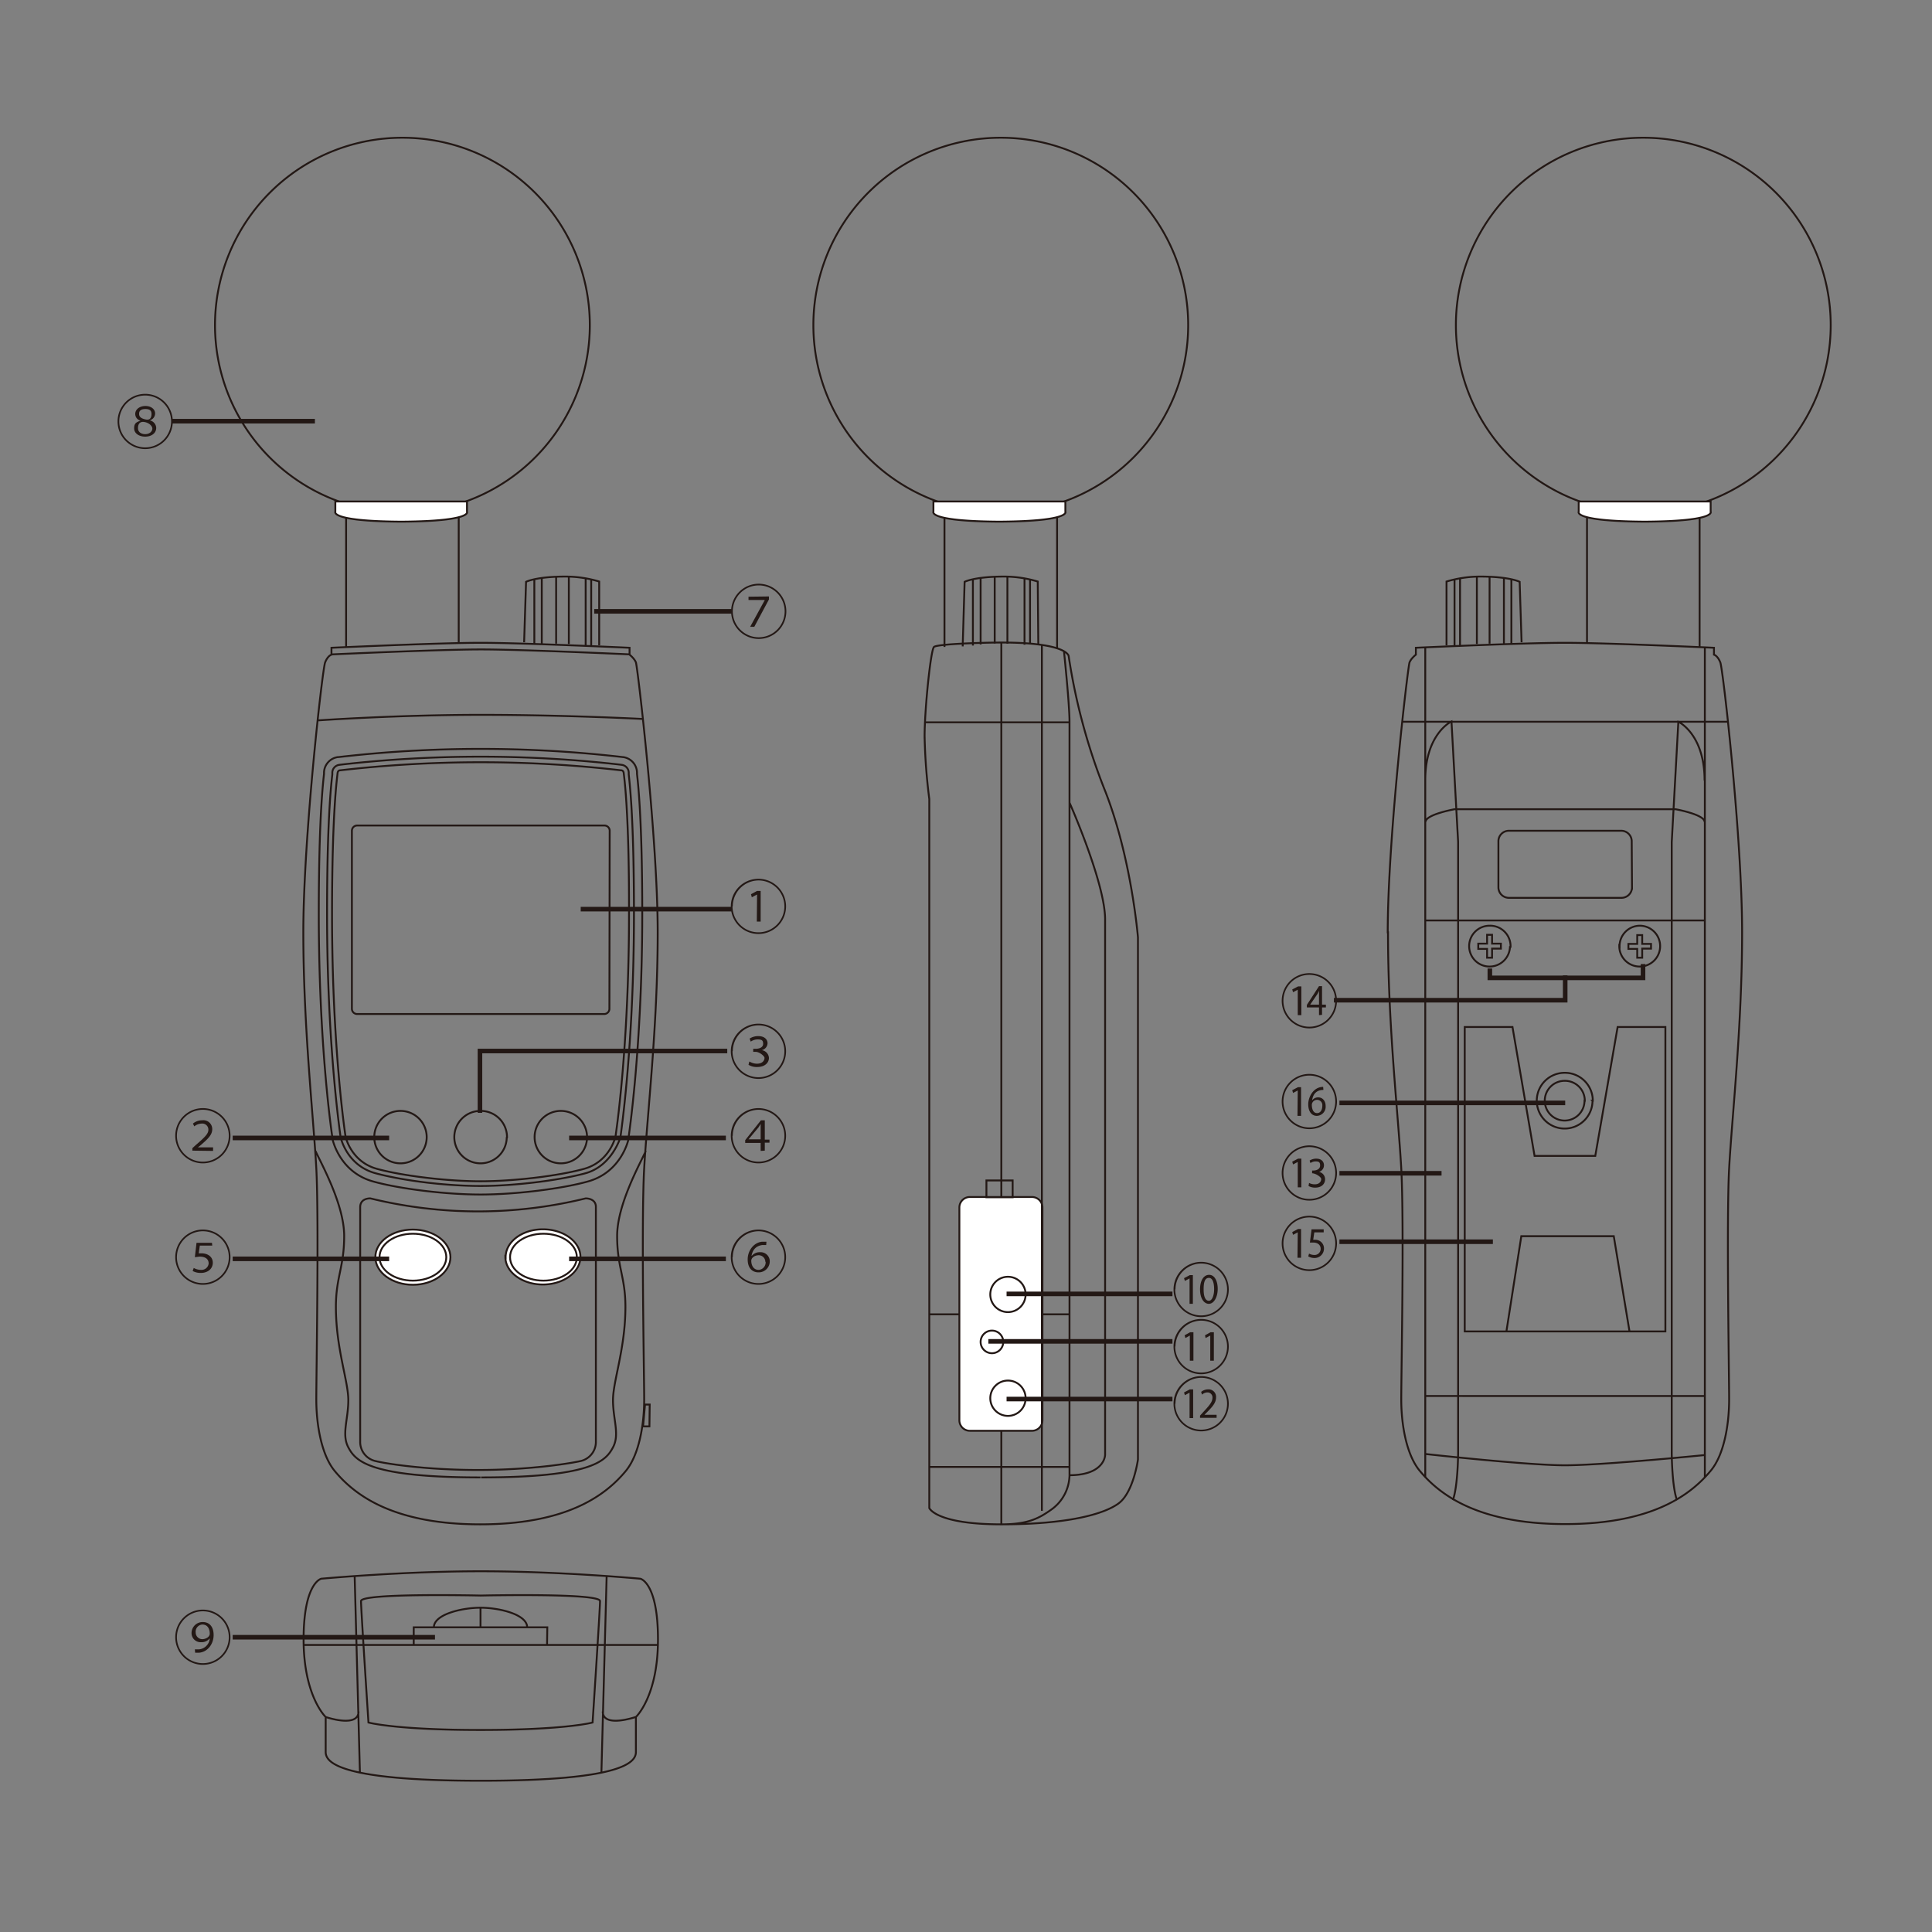 <svg id="レイヤー_1" data-name="レイヤー 1" xmlns="http://www.w3.org/2000/svg" viewBox="0 0 700 700"><rect x="0" y="0" width="700" height="700" fill="#808080" stroke="none"/><title>HI-2000SD_NameOftheParts</title><path d="M212.2,434.2a163.7,163.7,0,0,1-78,0s-3.7-.2-3.7,3.2v85.2a7.1,7.1,0,0,0,5.7,6.8c3.6.9,18,3.2,37,3.2s33.4-2.4,37-3.2a7.1,7.1,0,0,0,5.7-6.8V437.4C216,434.1,212.2,434.2,212.2,434.2Z" style="fill:none;stroke:#231815;stroke-width:0.677px"/><path d="M136,455.5c0,5.5,6.1,10,13.6,10s13.6-4.5,13.6-10-6.1-10-13.6-10-13.6,4.5-13.6,10" style="fill:#fff"/><path d="M136,455.5c0,5.5,6.1,10,13.6,10s13.6-4.5,13.6-10-6.1-10-13.6-10S136,449.9,136,455.5Z" style="fill:none;stroke:#231815;stroke-width:0.677px"/><path d="M183.2,455.5c0,5.5,6.1,10,13.6,10s13.6-4.5,13.6-10-6.1-10-13.6-10-13.6,4.5-13.6,10" style="fill:#fff"/><path d="M226,280.2c-.1-1.2-1-1.1-1-1.1a443.6,443.6,0,0,0-101.7,0s-.9-.1-1,1.1-2,13.5-2,51c0,49,4.9,80.6,4.9,80.6s1.9,9.1,11.4,11.7,25.6,4.5,37.5,4.5,28.1-1.9,37.5-4.5,11.4-11.7,11.4-11.7,4.9-31.6,4.9-80.6C228,293.7,226.1,281.4,226,280.2Zm-1-3.1h0Zm-101.6,0h0Zm-.4,0h.2a2.9,2.9,0,0,0-2.8,2.9v.6c-1.6,13.8-1.9,35.1-1.9,50.5,0,48.6,4.9,80.6,4.9,80.9h0c.1.4,2.3,10.3,12.7,13.1s25.9,4.6,38,4.6,28.5-2,38-4.6,12.6-12.7,12.7-13.1h0c0-.3,4.9-32.4,4.9-80.9,0-15.4-.3-36.7-1.9-50.5v-.6a2.9,2.9,0,0,0-2.8-2.9h.2a445.4,445.4,0,0,0-102.2,0Zm101.8,2.9h0Zm-101.5,0h0Zm-.7-5.7h-.1a5.8,5.8,0,0,0-5.1,5.5h0v.6c-1.6,13.9-1.9,35.3-1.9,50.8,0,48.8,4.9,81,5,81.3v.3c.1.5,2.7,12,14.8,15.3,9.7,2.7,26.4,4.7,38.8,4.7s29.1-2,38.8-4.7c12.1-3.3,14.7-14.8,14.8-15.3v-.3c0-.3,5-32.5,5-81.3,0-15.5-.3-36.9-1.9-50.8v-.6h0a5.8,5.8,0,0,0-5.1-5.5h-.1a448.2,448.2,0,0,0-102.9,0Zm60.5,181.1c0,5.5,6.1,10,13.6,10s13.6-4.5,13.6-10-6.1-10-13.6-10S183.2,449.9,183.2,455.5Z" style="fill:none;stroke:#231815;stroke-width:0.677px"/><path d="M184.8,455.5c0,4.7,5.4,8.5,12.1,8.5s12.1-3.8,12.1-8.5-5.4-8.5-12.1-8.5S184.8,450.8,184.8,455.5Zm-23.1,0c0,4.7-5.4,8.5-12.1,8.5s-12.1-3.8-12.1-8.5,5.4-8.5,12.1-8.5S161.7,450.8,161.7,455.5Z" style="fill:none;stroke:#231815;stroke-miterlimit:2;stroke-width:0.677px"/><path d="M213.7,117.8a67.9,67.9,0,1,1-67.9-67.9A67.9,67.9,0,0,1,213.7,117.8Zm-47.5,69.6v45.5m-40.8,1.5V187.5m70.9,22.2v23.6m17.9-23.4v24.2m-2-24.6V234m-6.1-25.1v24.4m-4.6-24.3v24.2m-7.9-23.4v23.6m-3.7-.7.7-21.9s3.6-1.9,14.3-1.9a42.8,42.8,0,0,1,12.2,1.8v23.1m18.2,283h-2.3l.7-7.9h1.7ZM234,417c-2.2,4.8-10.4,19.5-10.4,30.8s3,14.9,3,25.7c0,15.1-4.5,26.8-4.5,33.8s2.5,12.4,0,17.1-7.1,10.9-47.8,10.9M114.3,417c2.2,4.8,10.4,19.5,10.4,30.8s-3,14.9-3,25.7c0,15.1,4.5,26.8,4.5,33.8s-2.5,12.4,0,17.1,7.1,10.9,47.9,10.9M115.4,261s28.6-2,58.8-2,58.8,1.5,58.8,1.5m-4.7-23.4s-39-1.8-54-1.8-54,1.8-54,1.8M238.3,337.8c0-34.1-7.3-96.3-7.9-97.8s-2.3-2.8-2.3-2.8v-2.5s-39-1.8-54-1.8-54,1.8-54,1.8v2.5s-1.3.3-2.3,2.8-7.9,63.7-7.9,97.8,3.7,67.1,4.7,85.5,0,74.7,0,83.7,1.8,20.1,6.7,26c6.9,8.3,20.6,19.3,52.7,19.3s45.8-11,52.7-19.3c4.9-5.9,6.7-16.9,6.7-26s-1.1-64.1,0-83.7S238.3,371.9,238.3,337.8ZM193.7,412a9.5,9.5,0,1,0,9.5-9.5A9.5,9.5,0,0,0,193.7,412Zm-39.1,0a9.5,9.5,0,1,1-9.5-9.5A9.5,9.5,0,0,1,154.6,412Zm29,0a9.5,9.5,0,1,1-9.5-9.5A9.5,9.5,0,0,1,183.7,412Zm37.2-46.5a1.9,1.9,0,0,1-1.9,1.9H129.4a1.9,1.9,0,0,1-1.9-1.9V301a1.9,1.9,0,0,1,1.9-1.9H219a1.9,1.9,0,0,1,1.9,1.9Z" style="fill:none;stroke:#231815;stroke-width:0.677px"/><path d="M169.2,185.4v-3.7H121.5v3.7s-2.1,3.4,23.2,3.6H146c25.4-.1,23.2-3.6,23.2-3.6" style="fill:#fff"/><path d="M527.5,117.8a67.9,67.9,0,1,0,67.9-67.9A67.9,67.9,0,0,0,527.5,117.8ZM575,187.4v45.5m40.8,1.5V187.5m-70.9,22.2v23.6M527,209.9v24.2m2-24.6V234m6.1-25.1v24.4m4.6-24.3v24.2m7.9-23.4v23.6m3.7-.7-.7-21.9s-3.6-1.9-14.3-1.9a42.8,42.8,0,0,0-12.2,1.8v23.1m-21.3,104c0-34.1,7.3-96.3,7.9-97.8s2.3-2.8,2.3-2.8v-2.5s39-1.8,54-1.8,54,1.8,54,1.8v2.5s1.3.3,2.3,2.8,7.9,63.7,7.9,97.8-3.7,67.1-4.7,85.5,0,74.7,0,83.7-1.8,20.1-6.7,25.9c-6.9,8.3-20.6,19.3-52.7,19.3s-45.8-11-52.7-19.3c-4.9-5.9-6.7-16.9-6.7-25.9s1.1-64.1,0-83.7S502.9,371.9,502.9,337.8ZM169.2,185.4v-3.7H121.5v3.7s-2.1,3.4,23.2,3.6H146C171.4,188.8,169.2,185.4,169.2,185.4Z" style="fill:none;stroke:#231815;stroke-width:0.677px"/><path d="M572,185.4v-3.7h47.8v3.7s2.1,3.4-23.2,3.6h-1.3c-25.4-.1-23.2-3.6-23.2-3.6" style="fill:#fff"/><path d="M430.5,117.8a67.9,67.9,0,1,1-67.9-67.9A67.9,67.9,0,0,1,430.5,117.8Zm-47.5,69.6v47.5m-40.8-.5V187.5m13.1,22.2v23.8m17.9-23.6v23.4m-2-23.8v24.1M365,208.8v24.4m-4.6-24.3v24.2m-7.9-23.4v24.2m-3.7.3.7-23.4s3.6-1.9,14.3-1.9a42.7,42.7,0,0,1,12.2,1.8l.2,22.7m195.8-48v-3.7h47.8v3.7s2.1,3.4-23.2,3.6h-1.3C569.8,188.8,572,185.4,572,185.4Z" style="fill:none;stroke:#231815;stroke-width:0.677px"/><path d="M386,185.4v-3.7H338.2v3.7s-2.1,3.4,23.2,3.6h1.3c25.4-.1,23.2-3.6,23.2-3.6" style="fill:#fff"/><path d="M362.8,232.8V552.3c9.5,0,13.5-2.1,17.9-5.2a15.6,15.6,0,0,0,6.8-12.5V261.4c0-6.4-2-25.4-2-25.4m-50.4,25.7h52.3m210.8,82h-3.2V347h-1.8v-3.2h-3.2v-1.8h3.2v-3.2h1.8v3.2h3.2Zm-11.5-.9a7.4,7.4,0,1,0,7.4-7.4A7.4,7.4,0,0,0,586.8,342.9Zm-51.1-.9h3.2v-3.2h1.8v3.2h3.2v1.8h-3.2V347h-1.8v-3.2h-3.2Zm11.5.9a7.4,7.4,0,1,1-7.4-7.4A7.4,7.4,0,0,1,547.3,342.9Zm29.9,56A10.1,10.1,0,1,1,567,388.7,10.1,10.1,0,0,1,577.1,398.8Zm-2.9,0a7.2,7.2,0,1,1-7.2-7.2A7.2,7.2,0,0,1,574.2,398.8Zm-28.3,83.6,5.4-34.5h33.5l5.7,34.5M567,418.8h11l8.1-46.7h17.3V482.4H567m0-63.6h-11L548,372.1H530.7V482.4H567m-50.6,23.4H617.6m-101.2,21s36.8,4.1,50.6,4.1,50.6-3.7,50.6-3.7m0-244.4c0-16.9-9.5-21.3-9.5-21.3l-2.4,43.6V526.8s.1,11.9,1.9,16.7M516.4,282.7c0-16.9,9.5-21.3,9.5-21.3l2.4,43.6V526.8s-.1,11.9-1.9,16.7m-18.3-282H625.9m-8.3,72H516.4m101.2-35.7c0-2.7-10.5-4.6-10.5-4.6H527s-10.5,1.9-10.5,4.6m74.8,23.7a3.8,3.8,0,0,1-3.8,3.8H546.7a3.8,3.8,0,0,1-3.8-3.8V304.8a3.8,3.8,0,0,1,3.8-3.8h40.7a3.8,3.8,0,0,1,3.8,3.8Zm26.4-87V535.3M516.4,234.5V535.3M387.5,290.8s12.9,29.1,12.9,42.3v194s0,7.4-13,7.4M110,596H238.3m-18.5-24.9-1.9,71.1m12.4-20.1s-11.9,4.1-11.9-2m-89.9-49,1.9,71.1M118,622.1s11.9,4.1,11.9-2M191,589.6c0-4.7-10.2-7.1-16.9-7.1v7.1m0-7.1c-6.7,0-16.9,2.4-16.9,7.1m41,6.4H149.9v-6.4h48.4Zm-24.1-17.9s-43.3-1-43.3,2,2.7,44,2.7,44,9.7,2.7,40.6,2.7,40.6-2.7,40.6-2.7,2.7-41,2.7-44S174.2,578.1,174.2,578.1ZM232,572s-29.1-2.7-57.8-2.7-57.8,2.7-57.8,2.7-6.4,1.4-6.4,22,8,28.1,8,28.1v12.7c0,3.7,4.8,10.4,56.2,10.4s56.2-6.7,56.2-10.4V622.1s8-7.4,8-28.1S232,572,232,572ZM362.8,232.8c-6.1,0-23.2.5-24.4,1.6s-3.4,22.6-3.4,32.4a211.5,211.5,0,0,0,1.7,22.7V546.4s2.4,5.9,26.1,5.9,37.1-3.6,42.5-7.6,7-15.9,7-15.9V339.6s-2.4-29.4-12.2-53.8a220.1,220.1,0,0,1-12.9-48.1S386.8,232.8,362.8,232.8ZM386,185.4v-3.7H338.2v3.7s-2.1,3.4,23.2,3.6h1.3C388.1,188.8,386,185.4,386,185.4Z" style="fill:none;stroke:#231815;stroke-width:0.677px"/><line x1="336.8" y1="476.2" x2="387.5" y2="476.2" style="fill:none;stroke:#231815;stroke-width:0.677px"/><path d="M377.7,514.5a3.8,3.8,0,0,1-3.8,3.8H351.4a3.8,3.8,0,0,1-3.8-3.8V437.5a3.8,3.8,0,0,1,3.8-3.8h22.5a3.8,3.8,0,0,1,3.8,3.8v76.9" style="fill:#fff"/><path d="M363.5,486.2a4.1,4.1,0,1,1-4.1-4.1A4.1,4.1,0,0,1,363.5,486.2Zm8.1,20.4a6.4,6.4,0,1,1-6.4-6.4A6.4,6.4,0,0,1,371.6,506.5Zm0-37.6a6.4,6.4,0,1,1-6.4-6.4A6.4,6.4,0,0,1,371.6,468.9Zm-4.7-35.2h-9.5v-6.1h9.5Zm10.8,80.8a3.8,3.8,0,0,1-3.8,3.8H351.4a3.8,3.8,0,0,1-3.8-3.8V437.5a3.8,3.8,0,0,1,3.8-3.8h22.5a3.8,3.8,0,0,1,3.8,3.8Z" style="fill:none;stroke:#231815;stroke-width:0.677px"/><line x1="377.5" y1="233.7" x2="377.5" y2="547.4" style="fill:none;stroke:#231815;stroke-width:0.677px"/><line x1="336.8" y1="531.5" x2="387.5" y2="531.5" style="fill:none;stroke:#231815;stroke-width:0.677px"/><path d="M435.2,497.9a10,10,0,1,1,10-10A10,10,0,0,1,435.2,497.9Zm-9.4-10a9.4,9.4,0,1,0,9.4-9.4A9.4,9.4,0,0,0,425.9,487.8Zm5.3-4h0l-1.6.9-.3-1,2-1.1h1.2V493h-1.3Zm7.4,0h0l-1.7.9-.2-1,2-1.1h1.2V493h-1.3Z" style="fill:#231815"/><path d="M73.5,421.5a10,10,0,1,1,10-10A10,10,0,0,1,73.5,421.5Zm-9.4-10a9.4,9.4,0,1,0,9.4-9.4A9.4,9.4,0,0,0,64.1,411.5Zm5.6,5.4V416l1.2-1.1c3.6-3.1,4.6-4.2,4.6-5.6a2.2,2.2,0,0,0-2.5-2.2,4.4,4.4,0,0,0-2.6,1l-.5-1a5.2,5.2,0,0,1,3.4-1.2,3.2,3.2,0,0,1,3.6,3.2c0,2.1-1.5,3.5-4.4,6l-.8.6h5.5V417Z" style="fill:#231815"/><path d="M73.5,465.5a10,10,0,1,1,10-10A10,10,0,0,1,73.5,465.5Zm-9.4-10a9.4,9.4,0,1,0,9.4-9.4A9.4,9.4,0,0,0,64.1,455.5Zm12.8-4.2H72.4l-.4,2.8H73c2.2,0,4.1,1.2,4.1,3.4s-1.8,3.7-4.3,3.7a5.9,5.9,0,0,1-3-.7l.4-1.1a5.4,5.4,0,0,0,2.6.7,2.6,2.6,0,0,0,2.8-2.3c0-1.4-.9-2.5-3.3-2.5l-1.7.2.6-5.2h5.6Z" style="fill:#231815"/><path d="M474.4,409.1a10,10,0,1,1,10-10A10,10,0,0,1,474.4,409.1Zm-9.4-10a9.4,9.4,0,1,0,9.4-9.4A9.4,9.4,0,0,0,465,399.1Zm5.2-4h0l-1.7.9-.3-1,2.1-1.1h1.1v10.4h-1.3Zm9.3-.2c-1.9,0-3.7.9-4.1,3.8h0a2.7,2.7,0,0,1,2.2-1.1c1.7,0,2.7,1.4,2.7,3.1a3.3,3.3,0,0,1-3.2,3.6c-1.8,0-3.1-1.5-3.1-4.2s1.9-6.3,5.4-6.3Zm-.4,5.7a1.9,1.9,0,0,0-1.8-2.1,1.9,1.9,0,0,0-2,1.7c0,1.8.6,3.1,1.9,3.1S479.1,402,479.1,400.7Z" style="fill:#231815"/><path d="M474.4,435a10,10,0,1,1,10-10A10,10,0,0,1,474.4,435ZM465,425a9.4,9.4,0,1,0,9.4-9.4A9.4,9.4,0,0,0,465,425Zm5.2-4h0l-1.7.9-.3-1,2.1-1.1h1.2v10.4h-1.3Zm4.1,7.6a4.3,4.3,0,0,0,2.1.5c1.7,0,2.3-1.1,2.3-1.9s-2.1-2.1-3.3-2.1v-1h.5c1.1,0,2.4-.5,2.4-1.8s-.5-1.5-1.7-1.5a3.3,3.3,0,0,0-1.8.6l-.3-.9a4.4,4.4,0,0,1,2.4-.7c2,0,2.8,1.2,2.8,2.4a2.5,2.5,0,0,1-1.8,2.4h0a2.7,2.7,0,0,1,2.2,2.7c0,1.5-1.1,3-3.6,3a4.8,4.8,0,0,1-2.4-.6Z" style="fill:#231815"/><path d="M474.4,372.6a10,10,0,1,1,10-10A10,10,0,0,1,474.4,372.6Zm-9.4-10a9.4,9.4,0,1,0,9.4-9.4A9.4,9.4,0,0,0,465,362.6Zm5.2-4h0l-1.7.9-.3-1,2.1-1.1h1.2v10.4h-1.3Zm7.7,9.2V365h-4.4v-.9l4.4-6.8H479V364h1.4v1H479v2.7Zm0-3.8v-3.7c0-.5,0-1,.1-1.4h0l-.7,1.3-2.6,3.8h3.3Z" style="fill:#231815"/><path d="M474.4,460.5a10,10,0,1,1,10-10A10,10,0,0,1,474.4,460.5Zm-9.4-10a9.4,9.4,0,1,0,9.4-9.4A9.4,9.4,0,0,0,465,450.5Zm5.2-4h0l-1.7.9-.3-1,2.1-1.1h1.1v10.4h-1.3Zm9.4,0h-3.4l-.4,2.7h.7a3.1,3.1,0,0,1,3.2,3.1,3.4,3.4,0,0,1-3.5,3.5,4.4,4.4,0,0,1-2.2-.6l.3-1a3.9,3.9,0,0,0,1.9.5,2.2,2.2,0,0,0,2.3-2.2c0-1.4-1-2.3-2.7-2.3h-1.2l.6-4.8h4.4Z" style="fill:#231815"/><path d="M274.8,338.4a10,10,0,1,1,10-10A10,10,0,0,1,274.8,338.4Zm-9.4-10a9.4,9.4,0,1,0,9.4-9.4A9.4,9.4,0,0,0,265.5,328.4Zm8.9-4.3h0l-1.9,1-.3-1.1,2.2-1.2h1.3v11.1h-1.4Z" style="fill:#231815"/><path d="M274.8,390.9a10,10,0,1,1,10-10A10,10,0,0,1,274.8,390.9Zm-9.4-10a9.4,9.4,0,1,0,9.4-9.4A9.4,9.4,0,0,0,265.5,380.8Zm6.1,3.7a5.6,5.6,0,0,0,2.7.8c2.3,0,2.8-1.4,2.8-2.1s-1.9-2.2-3.2-2.2h-.9v-1.1h.9c1.3,0,2.7-.5,2.7-1.8s-.5-1.6-2.1-1.6a4.5,4.5,0,0,0-2.4.8l-.4-1.1a5.7,5.7,0,0,1,3.1-.9c2.5,0,3.4,1.4,3.4,2.6a2.7,2.7,0,0,1-2.1,2.5h0a3,3,0,0,1,2.6,2.8c0,1.6-1.3,3.3-4.3,3.3a5.7,5.7,0,0,1-3.1-.8Z" style="fill:#231815"/><path d="M274.8,421.5a10,10,0,1,1,10-10A10,10,0,0,1,274.8,421.5Zm-9.4-10a9.4,9.4,0,1,0,9.4-9.4A9.4,9.4,0,0,0,265.5,411.5Zm10.2,5.5v-2.9H270v-1l5.7-7.2h1.4v7h1.7v1.1h-1.7v2.9Zm0-4.1v-4.3c0-.4,0-1,0-1.4h0l-.8,1.3-3.6,4.3h4.4Z" style="fill:#231815"/><path d="M274.8,465.5a10,10,0,1,1,10-10A10,10,0,0,1,274.8,465.5Zm-9.4-10a9.4,9.4,0,1,0,9.4-9.4A9.4,9.4,0,0,0,265.5,455.5Zm12.2-4.4h-1.4c-1.5.2-3.4,1-3.9,3.9h.1a3.7,3.7,0,0,1,3-1.3,3.3,3.3,0,0,1,3.5,3.4,4,4,0,0,1-4.1,3.9c-2.2,0-3.9-1.5-3.9-4.7s2.2-6.1,5.2-6.4h1.6Zm-.3,6.1a2.4,2.4,0,0,0-2.4-2.4c-1.3,0-2.7.8-2.7,2s.5,3.3,2.7,3.3A2.7,2.7,0,0,0,277.4,457.2Z" style="fill:#231815"/><path d="M435.2,518.6a10,10,0,1,1,10-10A10,10,0,0,1,435.2,518.6Zm-9.4-10a9.4,9.4,0,1,0,9.4-9.4A9.4,9.4,0,0,0,425.9,508.6Zm5.2-4h0l-1.7.9-.3-1,2.1-1.1h1.2v10.4H431Zm3.8,9.1v-.8l1-1.1c2.3-2.5,3.5-3.8,3.5-5.4a1.8,1.8,0,0,0-1.9-1.9,3.1,3.1,0,0,0-1.9.8l-.3-1a4,4,0,0,1,2.5-.9,2.7,2.7,0,0,1,2.9,2.9c0,2-1.4,3.5-3.5,5.6l-.7.7h4.4v1.1Z" style="fill:#231815"/><path d="M435.2,477.2a10,10,0,1,1,10-10A10,10,0,0,1,435.2,477.2Zm-9.4-10a9.4,9.4,0,1,0,9.4-9.4A9.4,9.4,0,0,0,425.9,467.1Zm5.2-4h0l-1.7.9-.3-1,2.1-1.1h1.1v10.4H431Zm3.8,4c0-3.4,1.4-5.3,3.3-5.3s3.1,2.1,3.1,5.1-1.4,5.4-3.2,5.4S434.8,470.4,434.8,467.2Zm1.3.1c0,2.6.7,4,1.9,4s1.9-2,1.9-4.2-.5-4.1-1.9-4.1-1.9,1.5-1.9,4Z" style="fill:#231815"/><path d="M73.5,603.2a10,10,0,1,1,10-10A10,10,0,0,1,73.5,603.2Zm-9.4-10a9.4,9.4,0,1,0,9.4-9.4A9.4,9.4,0,0,0,64.1,593.2Zm6.5,4.4H72a4.3,4.3,0,0,0,4-3.9h-.1a3.7,3.7,0,0,1-3,1.3,3.3,3.3,0,0,1-3.5-3.4,4,4,0,0,1,4.1-3.9c2.2,0,3.9,1.5,3.9,4.7s-2.1,6.1-5.2,6.4H70.7Zm.3-6.1a2.4,2.4,0,0,0,2.4,2.4c1.1,0,2.7-.7,2.7-2s-.5-3.3-2.7-3.3A2.6,2.6,0,0,0,70.9,591.5Z" style="fill:#231815"/><path d="M52.6,162.7a10,10,0,1,1,10-10A10,10,0,0,1,52.6,162.7Zm-9.4-10a9.4,9.4,0,1,0,9.4-9.4A9.4,9.4,0,0,0,43.2,152.7Zm7.7-.3A2.5,2.5,0,0,1,49,150c0-1.7,1.6-2.9,3.7-2.9s3.5,1.2,3.5,2.7a2.6,2.6,0,0,1-2,2.5h0a2.9,2.9,0,0,1,2.4,2.7c0,2.1-1.9,3.2-4,3.2s-4-1.1-4-3,.8-2.2,2.3-2.8Zm-.9,2.8c0,1.1.9,2.1,2.6,2.1s2.6-1.1,2.6-2-1.1-2.1-2.9-2.4S50,153.9,50,155Zm.4-5.2c0,1.1.9,1.7,2.5,2s2-.9,2-2-.5-1.8-2.2-1.8S50.4,148.9,50.4,149.9Z" style="fill:#231815"/><path d="M274.9,231.5a10,10,0,1,1,10-10A10,10,0,0,1,274.9,231.5Zm-9.4-10a9.4,9.4,0,1,0,9.4-9.4A9.4,9.4,0,0,0,265.5,221.5Zm13.1-5.4v1.1l-5.3,9.9h-1.5l5.3-9.7h-5.9v-1.2Z" style="fill:#231815"/><line x1="62.4" y1="152.6" x2="114.1" y2="152.6" style="fill:none;stroke:#231815;stroke-width:1.66px"/><line x1="84.3" y1="412.3" x2="141" y2="412.3" style="fill:none;stroke:#231815;stroke-width:1.66px"/><line x1="84.3" y1="456.1" x2="141" y2="456.1" style="fill:none;stroke:#231815;stroke-width:1.66px"/><line x1="84.3" y1="593.2" x2="157.6" y2="593.2" style="fill:none;stroke:#231815;stroke-width:1.66px"/><line x1="206.2" y1="456.1" x2="263" y2="456.1" style="fill:none;stroke:#231815;stroke-width:1.66px"/><line x1="206.2" y1="412.3" x2="263" y2="412.3" style="fill:none;stroke:#231815;stroke-width:1.66px"/><line x1="364.7" y1="468.8" x2="424.8" y2="468.8" style="fill:none;stroke:#231815;stroke-width:1.66px"/><line x1="358.1" y1="486" x2="424.8" y2="486" style="fill:none;stroke:#231815;stroke-width:1.66px"/><line x1="364.7" y1="506.9" x2="424.8" y2="506.9" style="fill:none;stroke:#231815;stroke-width:1.66px"/><line x1="215.3" y1="221.5" x2="265.1" y2="221.5" style="fill:none;stroke:#231815;stroke-width:1.66px"/><line x1="210.4" y1="329.4" x2="265.1" y2="329.4" style="fill:none;stroke:#231815;stroke-width:1.66px"/><line x1="485.3" y1="399.6" x2="567.1" y2="399.6" style="fill:none;stroke:#231815;stroke-width:1.66px"/><line x1="485.3" y1="425.1" x2="522.3" y2="425.1" style="fill:none;stroke:#231815;stroke-width:1.66px"/><line x1="485.3" y1="449.9" x2="540.9" y2="449.9" style="fill:none;stroke:#231815;stroke-width:1.66px"/><polyline points="173.9 403.2 173.9 380.8 263.5 380.8" style="fill:none;stroke:#231815;stroke-width:1.66px"/><polyline points="539.8 350.9 539.8 354.3 565.9 354.3 595.3 354.3 595.3 349.3" style="fill:none;stroke:#231815;stroke-width:1.66px"/><polyline points="567.1 353.4 567.1 362.4 483.3 362.4" style="fill:none;stroke:#231815;stroke-width:1.66px"/></svg>